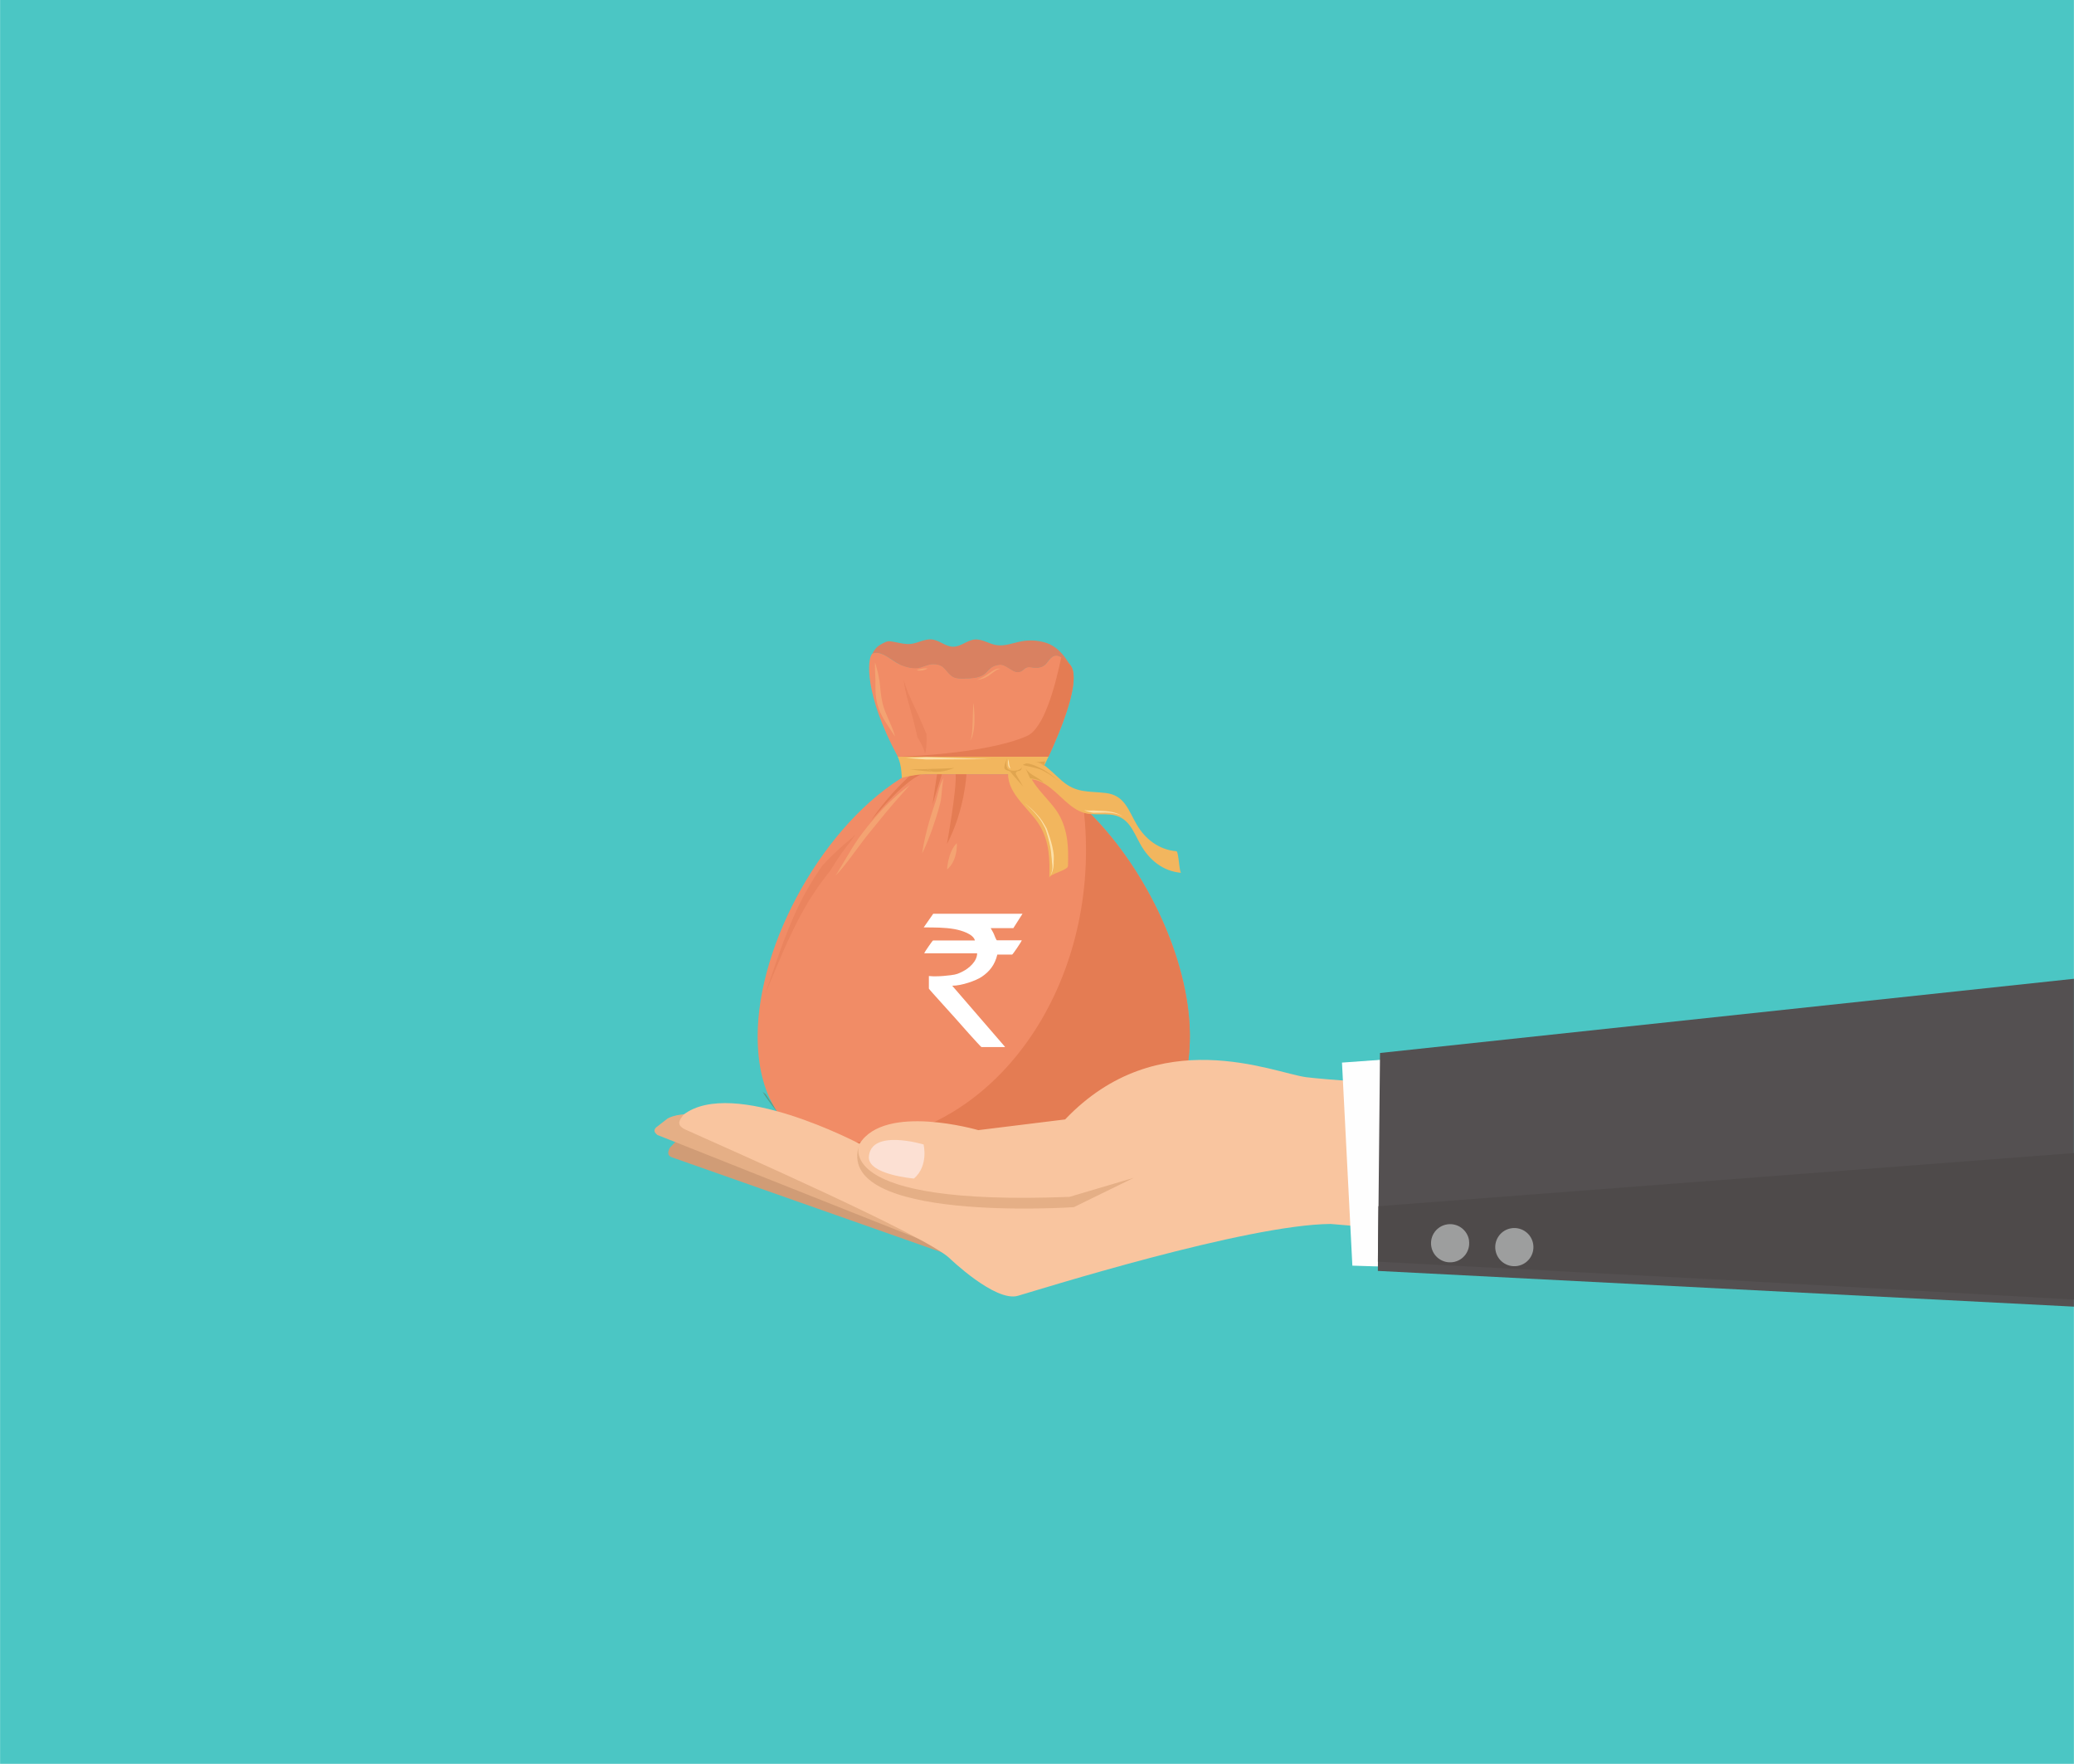 <?xml version="1.0" encoding="UTF-8"?>
<!DOCTYPE svg PUBLIC "-//W3C//DTD SVG 1.1//EN" "http://www.w3.org/Graphics/SVG/1.1/DTD/svg11.dtd">
<!-- Creator: CorelDRAW X6 -->
<svg xmlns="http://www.w3.org/2000/svg" xml:space="preserve" width="3in" height="2.551in" version="1.1" style="shape-rendering:geometricPrecision; text-rendering:geometricPrecision; image-rendering:optimizeQuality; fill-rule:evenodd; clip-rule:evenodd"
viewBox="0 0 30000 25512"
 xmlns:xlink="http://www.w3.org/1999/xlink">
 <defs>
  <style type="text/css">
   <![CDATA[
    .fil21 {fill:none}
    .fil19 {fill:#4E4A4A}
    .fil18 {fill:#545051}
    .fil1 {fill:#589D88}
    .fil2 {fill:#D09C76}
    .fil7 {fill:#D8CFBB}
    .fil5 {fill:#D98161}
    .fil9 {fill:#E0A54F}
    .fil8 {fill:#E47C53}
    .fil14 {fill:#E5AF86}
    .fil6 {fill:#E9E4D9}
    .fil10 {fill:#EA845E}
    .fil3 {fill:#F18C66}
    .fil4 {fill:#F2B65E}
    .fil12 {fill:#F4A372}
    .fil15 {fill:#F9C59F}
    .fil11 {fill:#FCE0A8}
    .fil16 {fill:#FCE0D3}
    .fil17 {fill:#FEFEFE}
    .fil20 {fill:#9D9E9E}
    .fil0 {fill:#4BC6C4}
    .fil13 {fill:white}
   ]]>
  </style>
   <clipPath id="id0">
    <path d="M0 0l30000 0 0 25512 -30000 0 0 -25512z"/>
   </clipPath>
 </defs>
 <g id="Layer_x0020_1">
  <polygon class="fil0" points="0,0 30000,0 30000,25512 0,25512 "/>
  <g style="clip-path:url(#id0)">
   <g id="_662342632">
    <path id="1" class="fil1" d="M11293 16124c-6,-1 -12,-3 -18,-5 -69,-79 -137,-165 -201,-259 -15,-22 -29,-44 -43,-67 15,12 30,23 45,34 17,26 34,52 51,77 54,78 110,151 167,219z"/>
    <path class="fil2" d="M9838 16442l-149 159c-42,76 -27,122 38,141l4504 1586 582 -682c0,0 -4001,-1786 -4975,-1204z"/>
    <g>
     <path class="fil3" d="M15473 9609c184,194 -123,939 -307,1336l-2179 0c-489,-906 -442,-1417 -372,-1488l1 -1c4,-4 8,-6 12,-8 142,-39 266,107 387,160 89,39 207,72 303,42 101,-32 156,-65 262,-36 98,26 131,148 229,183 45,16 95,15 142,14 92,-3 196,-4 276,-55 40,-25 66,-66 103,-96 38,-32 66,-35 110,-46 57,-14 108,18 158,50 56,36 110,72 171,44 30,-13 49,-41 76,-54 28,-13 61,-7 92,-2 76,11 143,-1 189,-48 42,-42 91,-147 182,-120 71,21 120,87 165,122z"/>
     <path class="fil4" d="M12987 10945l2179 0c-70,151 -122,252 -122,252l-1913 0c-53,-87 -101,-171 -144,-252z"/>
     <path class="fil3" d="M15044 11198c1203,693 2167,2441 2167,3789 0,1720 -1399,1985 -3126,1985 -1726,0 -3126,-266 -3126,-1985 0,-1348 969,-3096 2172,-3789l1913 0z"/>
     <path class="fil5" d="M13015 9609c-121,-53 -246,-199 -387,-160 -4,1 -8,4 -12,8 47,-85 81,-115 153,-152 73,-37 87,-35 167,-20 81,15 162,38 243,28 103,-13 200,-76 303,-64 108,12 197,105 305,105 110,1 200,-93 309,-104 109,-11 207,62 314,80 124,21 246,-33 370,-55 109,-20 223,-14 330,16 79,22 222,79 362,319 -45,-35 -94,-100 -165,-122 -91,-28 -141,78 -182,120 -46,47 -113,59 -189,48 -31,-5 -64,-11 -92,2 -27,12 -46,40 -76,54 -61,28 -115,-8 -171,-44 -50,-32 -101,-64 -158,-50 -45,11 -73,15 -110,46 -37,30 -63,71 -103,96 -80,50 -184,52 -276,55 -48,1 -97,2 -142,-14 -98,-35 -131,-157 -229,-183 -106,-29 -161,4 -262,36 -96,30 -214,-4 -303,-42z"/>
     <path class="fil6" d="M17211 14984c0,0 0,-1 0,-1 0,0 0,0 0,1zm0 -3c0,0 0,0 0,-1 0,0 0,0 0,1zm0 -3c0,0 0,0 0,-1 0,0 0,0 0,1zm0 -3c0,0 0,0 0,-1 0,0 0,0 0,1zm0 -3c0,0 0,0 0,-1 0,0 0,0 0,1zm0 -3c0,0 0,0 0,-1 0,0 0,0 0,1zm0 -3c0,0 0,0 0,-1 0,0 0,0 0,1zm0 -3c0,0 0,0 0,-1 0,0 0,1 0,1zm0 -3c0,0 0,0 0,-1 0,0 0,0 0,1zm0 -3c0,0 0,0 0,-1 0,0 0,0 0,1zm0 -6c0,0 0,0 0,-1 0,0 0,0 0,1zm0 -3c0,0 0,0 0,0 0,0 0,0 0,0zm0 -7c0,0 0,0 0,0 0,0 0,0 0,0zm0 -3c0,0 0,0 0,0l0 0zm0 -6l0 0 0 0z"/>
     <path class="fil7" d="M14082 16972c0,0 -1,0 -1,0 1,0 1,0 1,0zm-3 0c0,0 -1,0 -1,0 0,0 1,0 1,0zm-3 0c0,0 0,0 0,0 0,0 0,0 0,0zm-3 0c0,0 -1,0 -1,0 0,0 1,0 1,0zm-12 0l0 0c0,0 0,0 0,0z"/>
     <path class="fil8" d="M14085 16972l0 0c-1,0 -2,0 -3,0 0,0 -1,0 -1,0 -1,0 -1,0 -2,0 0,0 -1,0 -1,0 -1,0 -1,0 -2,0 0,0 0,0 0,0 -1,0 -2,0 -3,0 0,0 -1,0 -1,0 -4,0 -8,0 -11,0 0,0 0,0 0,0 -1006,-1 -1899,-96 -2465,-519 207,47 420,72 638,72 1919,0 3475,-1894 3475,-4231 0,-182 -10,-362 -28,-538 3,1 5,1 8,2 29,8 59,13 88,15 824,832 1413,2106 1434,3154l0 0c0,2 0,4 0,6 0,0 0,0 0,0 0,1 0,2 0,3 0,0 0,0 0,0 0,2 0,4 0,6 0,0 0,0 0,0 0,1 0,2 0,3 0,0 0,0 0,1 0,2 0,4 0,6 0,0 0,0 0,1 0,1 0,2 0,3 0,0 0,0 0,1 0,1 0,2 0,3 0,0 0,0 0,1 0,1 0,2 0,3 0,0 0,0 0,1 0,1 0,2 0,3 0,0 0,0 0,1 0,1 0,2 0,3 0,0 0,0 0,1 0,1 0,2 0,3 0,0 0,0 0,1 0,1 0,2 0,3 0,0 0,0 0,1 0,1 0,2 0,3 0,0 0,0 0,1 0,1 0,2 0,3 0,0 0,0 0,1 0,1 0,2 0,3 0,1720 -1399,1985 -3126,1985z"/>
     <path class="fil8" d="M15166 10945l-2179 0c0,0 1263,-32 1868,-300 242,-107 405,-699 496,-1139 49,29 88,75 123,103 163,171 -58,772 -239,1184 -24,55 -47,106 -69,153z"/>
     <path class="fil4" d="M14582 11195c-5,297 330,520 465,758 133,234 140,480 131,744 2,-58 268,-109 270,-171 9,-263 2,-509 -131,-744 -135,-238 -470,-461 -465,-758 -1,57 -269,111 -270,171z"/>
     <path class="fil4" d="M14750 11296c276,-102 468,118 655,287 83,74 173,146 283,176 74,20 150,19 226,19 50,-1 100,-1 150,4 261,29 320,229 432,430 126,226 327,391 590,412 -29,-2 -36,-309 -69,-312 -250,-21 -449,-171 -574,-385 -121,-206 -174,-425 -448,-457 -256,-30 -427,4 -636,-178 -196,-170 -388,-415 -677,-307 -16,6 81,308 70,312z"/>
     <path class="fil8" d="M13697 12208c0,0 143,-785 126,-1009l156 0c0,0 -23,519 -282,1009z"/>
     <path class="fil8" d="M12596 11874c206,-314 470,-568 559,-650 52,-10 115,-21 176,-25 -265,95 -735,674 -735,674z"/>
     <polygon class="fil9" points="13624,11198 13554,11198 13554,11197 13624,11197 "/>
     <polygon class="fil8" points="13488,11638 13554,11198 13624,11198 "/>
     <path class="fil10" d="M11066 14382c0,0 41,-121 104,-302 62,-181 144,-423 241,-661 49,-119 101,-237 155,-345 53,-109 108,-208 158,-291 50,-83 94,-151 126,-198 32,-47 51,-73 51,-73 0,0 111,-119 230,-228 30,-27 59,-54 89,-79 29,-24 56,-46 79,-65 46,-38 72,-69 72,-69 0,0 -19,36 -56,83 -19,24 -40,51 -64,81 -22,29 -46,62 -69,94 -92,129 -173,265 -173,265 0,0 -20,25 -54,68 -34,43 -81,106 -135,184 -54,78 -114,170 -173,273 -59,102 -119,215 -174,329 -112,228 -210,464 -284,641 -74,177 -124,294 -124,294z"/>
     <path class="fil10" d="M13378 10900c0,0 0,-17 -8,-41 -8,-23 -22,-54 -37,-84 -29,-60 -64,-116 -64,-116 0,0 -10,-50 -29,-128 -10,-39 -22,-84 -34,-133 -12,-48 -27,-99 -41,-150 -30,-103 -59,-207 -74,-286 -8,-40 -12,-73 -15,-96 -2,-23 -4,-37 -4,-37 0,0 3,13 9,35 7,22 16,54 30,92 27,75 71,171 117,268 23,49 45,97 66,144 20,46 39,89 55,126 32,74 52,126 52,126 0,0 4,71 0,141 -2,35 -4,69 -9,97 -5,27 -13,42 -13,42z"/>
     <path class="fil4" d="M12987 10945c0,0 32,76 44,155 11,78 13,151 13,151 0,0 149,-42 288,-51 139,-9 220,-12 220,-12l-492 -213 -73 -30z"/>
     <path class="fil9" d="M15099 11319c0,0 -104,-59 -198,-60l-63 -138c0,0 39,52 94,85 55,32 143,86 167,114z"/>
     <path class="fil9" d="M14611 11160c-15,-15 -68,-13 -81,-46 -13,-35 37,-145 37,-145 0,0 -42,150 45,171 8,2 16,4 25,5 -9,5 -18,10 -25,15z"/>
     <path class="fil9" d="M14799 11376c0,0 -175,-197 -186,-214 -1,-1 -1,-2 -2,-2 8,-5 16,-10 25,-15 11,1 21,2 31,2 17,0 33,-2 47,-6 1,5 3,10 4,15 -22,8 -33,25 -17,52 9,16 30,51 50,86 0,1 0,2 -1,2 1,0 1,0 2,-1 24,41 47,81 47,81z"/>
     <path class="fil9" d="M14750 11296c1,0 1,-1 1,-2 0,0 1,1 1,1 -1,0 -1,1 -2,1zm-32 -140c-1,-5 -3,-10 -4,-15 36,-9 60,-26 66,-42l1 -5c0,0 -2,52 -39,56 -9,1 -17,3 -24,5z"/>
     <path class="fil9" d="M15105 11069c-24,-18 -49,-35 -75,-50 37,-1 80,-4 88,-9l-14 59z"/>
     <path class="fil9" d="M15103 11079c0,0 -57,-55 -129,-58 0,0 26,0 56,-1 26,15 50,32 75,50l-2 9z"/>
     <path class="fil9" d="M15314 11296c0,0 -178,-142 -290,-175 -112,-33 -200,-46 -220,-54 -21,-7 28,-21 28,-21 5,-3 12,-4 20,-4 54,0 174,51 250,95 89,51 212,158 212,158z"/>
     <path class="fil9" d="M13547 11163c-5,0 -11,0 -16,0 -13,0 -27,-1 -40,-2l-87 -38c160,-4 349,-10 400,-16 0,0 -122,56 -256,56z"/>
     <path class="fil9" d="M13491 11161c-140,-8 -330,-32 -330,-32 0,0 112,-2 243,-5l87 38z"/>
     <path class="fil11" d="M14614 11116c-41,-18 -37,-109 -29,-135 0,0 10,39 10,60 0,21 20,75 20,75z"/>
     <path class="fil11" d="M15201 12650c0,0 7,-16 13,-41 6,-25 10,-59 8,-93 -1,-17 -3,-33 -6,-50 -1,-18 -2,-32 -3,-45 -3,-26 -5,-42 -5,-42 0,0 -2,-55 -17,-136 -8,-40 -19,-88 -33,-138 -7,-25 -15,-51 -23,-77 -4,-13 -8,-26 -13,-39 -5,-13 -12,-25 -19,-37 -13,-24 -25,-49 -40,-72 -15,-23 -30,-45 -46,-65 -32,-41 -65,-77 -95,-106 -59,-59 -102,-95 -102,-95 0,0 44,34 106,91 31,28 65,63 99,104 17,20 34,42 49,64 16,23 29,48 44,72 7,13 14,24 21,37 5,13 10,27 15,40 9,26 18,52 27,77 16,50 29,97 39,139 19,83 23,140 23,140 0,0 1,18 0,44 0,13 -1,30 -2,44 1,16 1,34 -1,52 -2,35 -11,70 -20,95 -9,25 -18,40 -18,40z"/>
     <path class="fil11" d="M16252 11818c0,0 -22,-18 -61,-33 -39,-15 -94,-27 -149,-30 -18,-1 -37,-2 -55,-2 -36,0 -71,2 -99,2 -26,1 -47,1 -59,1 -8,0 -12,0 -12,0 0,0 -35,-6 -70,-15 -35,-9 -67,-23 -67,-23 0,0 35,6 69,6 0,0 0,0 0,0 3,0 6,0 9,0 31,0 60,-2 60,-2 0,0 28,3 69,4 42,2 98,3 155,11 56,8 111,24 149,43 39,18 59,38 59,38z"/>
     <polygon class="fil11" points="13396,10985 13103,10963 13397,10950 14339,10980 "/>
     <path class="fil12" d="M12949 10657c0,0 -9,-15 -27,-41 -16,-27 -43,-62 -71,-107 -28,-45 -64,-96 -95,-157 -32,-59 -59,-131 -74,-203 -14,-73 -19,-145 -19,-212 0,-67 1,-126 -3,-179 -4,-52 -3,-97 -4,-129 1,-31 1,-49 1,-49 0,0 5,17 14,47 7,30 22,72 32,125 11,52 23,116 28,181 7,65 13,134 27,200 12,67 34,129 59,189 25,59 49,117 71,165 22,49 35,92 46,121 8,30 13,47 13,47z"/>
     <path class="fil12" d="M12088 12662c0,0 14,-22 38,-62 25,-39 57,-98 99,-165 42,-68 87,-149 142,-233 54,-85 120,-171 186,-254 68,-83 137,-164 206,-237 68,-73 137,-137 196,-191 59,-54 113,-94 149,-123 38,-28 59,-43 59,-43 0,0 -18,20 -49,54 -32,34 -75,85 -128,143 -54,59 -112,131 -176,206 -63,76 -130,158 -196,240 -68,82 -132,164 -190,244 -59,79 -115,154 -163,218 -48,64 -93,114 -123,150 -32,34 -50,53 -50,53z"/>
     <path class="fil12" d="M13339 12341c0,0 3,-18 7,-49 6,-30 12,-75 24,-127 12,-52 24,-113 42,-177 16,-64 37,-132 57,-200 21,-67 44,-135 66,-197 18,-61 34,-122 47,-174 13,-52 32,-95 44,-123 15,-28 24,-43 24,-43 0,0 -5,17 -10,48 -6,30 -9,74 -15,127 -6,52 -8,115 -23,183 -16,66 -37,133 -57,201 -22,68 -44,135 -66,198 -22,63 -47,120 -66,170 -19,50 -40,90 -52,119 -14,28 -22,44 -22,44z"/>
     <path class="fil12" d="M13699 12575c0,0 0,-7 1,-19 2,-11 2,-28 6,-47 4,-18 6,-41 12,-63 5,-23 12,-47 19,-71 9,-23 17,-47 27,-69 9,-22 23,-41 33,-58 9,-17 22,-29 29,-39 9,-9 14,-14 14,-14 0,0 0,7 1,19 -1,11 1,29 -2,48 -3,19 -3,42 -8,65 -4,23 -11,48 -18,72 -9,24 -18,49 -29,70 -11,22 -25,41 -37,57 -11,16 -25,28 -33,36 -9,8 -15,12 -15,12z"/>
     <path class="fil12" d="M14135 9832c0,0 6,-2 15,-6 10,-4 23,-10 39,-17 16,-7 34,-17 52,-28 18,-11 38,-24 57,-37 20,-13 38,-27 57,-39 19,-12 39,-21 56,-28 16,-6 30,-7 40,-7 1,0 3,0 4,0 11,1 16,3 16,3 0,0 -6,0 -16,3 -10,2 -23,8 -39,15 -15,8 -31,20 -49,33 -17,13 -36,28 -56,42 -20,13 -40,26 -61,36 -20,10 -41,16 -58,21 -17,5 -33,6 -43,8 -11,1 -16,1 -16,1z"/>
     <path class="fil12" d="M13308 9700c-8,0 -16,-1 -23,-1 -8,-1 -14,-3 -19,-4 -4,-1 -7,-2 -7,-2 0,0 3,-1 7,-3 4,-1 10,-4 18,-6 8,-2 16,-5 25,-7 9,-3 19,-4 29,-6 10,-1 20,-3 29,-4 9,-1 18,-1 26,-1 1,0 3,0 4,0 3,0 5,0 8,0 3,0 5,0 6,0 5,1 7,1 7,1 0,0 -2,2 -6,4 -4,2 -9,6 -17,9 -7,3 -15,7 -25,10 -9,3 -19,5 -29,7 -10,2 -20,3 -30,3 -1,0 -3,0 -4,0z"/>
     <path class="fil12" d="M14025 10715c0,0 6,-6 13,-20 8,-13 13,-34 17,-59 4,-25 7,-56 9,-88 2,-32 4,-67 5,-101 1,-34 2,-68 3,-102 1,-30 3,-63 3,-89 1,-26 4,-48 4,-63 2,-15 3,-24 3,-24 0,0 1,9 3,24 1,15 4,37 5,63 2,26 4,57 5,89 1,33 1,68 0,103 -2,35 -4,70 -9,103 -4,33 -11,62 -18,88 -7,26 -18,46 -27,59 -10,12 -17,17 -17,17z"/>
     <path class="fil13" d="M14789 13216l-1290 0 -138 198c157,0 308,0 443,24 106,19 276,72 298,165l-606 0c-7,0 -123,168 -128,185l766 0c0,119 -122,219 -205,261 -66,33 -88,45 -177,56 -68,8 -140,16 -217,16l-38 0 -61 -4 0 182c0,9 343,382 379,425 33,40 372,420 381,420l338 0 3 -3 -762 -882 3 -2c134,0 341,-74 421,-128 112,-75 191,-171 227,-322l214 0c9,0 136,-187 140,-207l-360 0c-9,0 -39,-78 -44,-91 -12,-29 -32,-58 -46,-85l328 0 132 -207z"/>
    </g>
    <path class="fil14" d="M9657 16177l-165 128c-38,37 -36,68 17,111l4480 1780 603 -663c0,0 -4152,-1778 -4935,-1356z"/>
    <path class="fil15" d="M22543 15842c0,0 -3178,-200 -3650,-262 -472,-62 -2137,-805 -3486,611l-1256 155c0,0 -1350,-394 -1718,198 0,0 -1831,-968 -2546,-422 -55,75 -112,139 10,208 706,317 3485,1541 3833,1864 0,0 666,644 994,548 328,-95 3303,-1030 4524,-1039l3628 307 -333 -2169z"/>
    <path class="fil14" d="M12433 16543c0,0 -442,905 3037,768l932 -276 -869 425c0,0 -3513,239 -3100,-917z"/>
    <path class="fil16" d="M13359 16553c0,0 77,307 -139,493 0,0 -667,-55 -652,-313 25,-412 790,-180 790,-180z"/>
    <polygon class="fil17" points="19412,15369 19562,18306 24748,18471 24670,14991 "/>
    <polygon class="fil18" points="19962,15230 19931,18382 31286,18965 31944,13949 "/>
    <polygon class="fil19" points="31931,18905 24900,18510 19931,18249 19939,17446 32426,16492 "/>
    <path class="fil20" d="M21249 17940c23,151 -80,292 -231,315 -151,23 -292,-80 -315,-231 -23,-151 80,-292 231,-315 151,-23 292,80 316,231z"/>
    <path class="fil20" d="M22178 17996c23,151 -80,292 -231,315 -151,23 -292,-80 -315,-231 -23,-151 80,-292 231,-315 151,-23 292,80 315,231z"/>
   </g>
  </g>
  <polygon class="fil21" points="0,0 30000,0 30000,25512 0,25512 "/>
 </g>
</svg>
